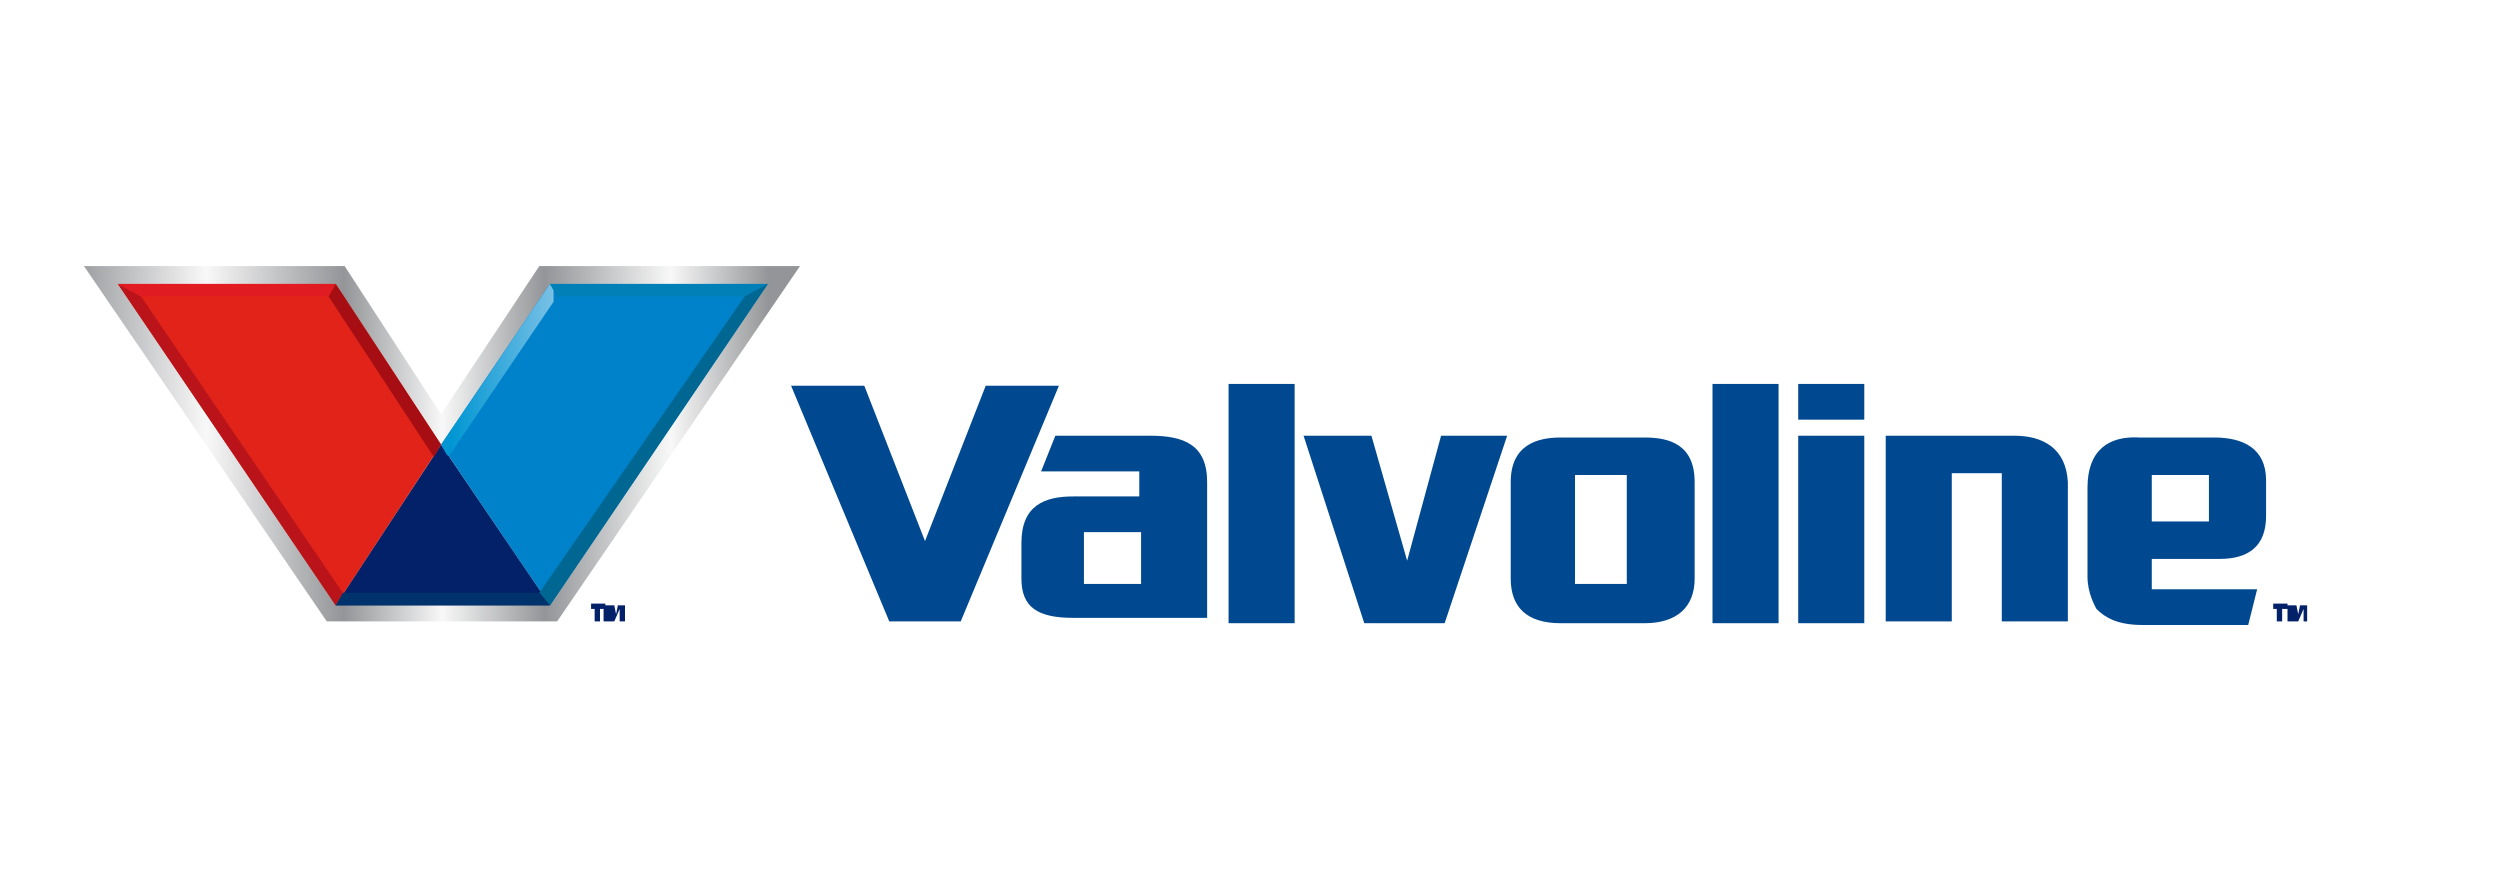 <svg xmlns="http://www.w3.org/2000/svg" xmlns:xlink="http://www.w3.org/1999/xlink" xml:space="preserve" version="1.1" viewBox="40 0 140 50"><style type="text/css">.st0{clip-path:url(#e);fill:url(#d)}.st1{fill:#022169}.st2{fill:#e2231a}.st3{fill:#0082ca}.st4{fill:#ba141a}.st5{fill:#e11b22}.st6{fill:#a70e13}.st7{clip-path:url(#b);fill:url(#a)}.st8{fill:#0080b6}.st9{fill:#006692}.st10{fill:#00326c}.st11{fill:#004990}</style><defs><path id="f" d="m70.2 14.9-5.5 8.3-5.4-8.3H44.7l13.6 19.9h12.9l13.6-19.9z"/></defs><clipPath id="e"><use xlink:href="#f"/></clipPath><linearGradient id="d" x1="-754.99" x2="-754.68" y1="-94.896" y2="-94.896" gradientTransform="translate(96795 12185) scale(128.15)" gradientUnits="userSpaceOnUse"><stop offset="0" stop-color="#939598"/><stop offset=".197" stop-color="#F8F8F8"/><stop offset=".393" stop-color="#939598"/><stop offset=".534" stop-color="#F8F8F8"/><stop offset=".68" stop-color="#939598"/><stop offset=".86" stop-color="#F8F8F8"/><stop offset="1" stop-color="#939598"/></linearGradient><path d="M44.7 14.9h40.1v19.9H44.7z" class="st0"/><path d="M58.8 33.9h12l-6.1-9z" class="st1"/><path d="M58.8 15.9H46.6l12.2 18 5.9-9z" class="st2"/><path d="m70.8 15.9-6.1 9 6.1 9 12.2-18z" class="st3"/><path d="M59.2 33.2 47.9 16.6l-1.3-.7 12.2 18z" class="st4"/><path d="M58.8 15.9H46.6l1.3.7h10.5z" class="st5"/><path d="m58.4 16.6.4-.7 5.9 9-.4.7z" class="st6"/><defs><path id="c" d="m64.7 24.9.4.7 6.1-9-.4-.7z"/></defs><clipPath id="b"><use xlink:href="#c"/></clipPath><linearGradient id="a" x1="-727.56" x2="-727.25" y1="-60.91" y2="-60.91" gradientTransform="translate(14890 1261.8) scale(20.376)" gradientUnits="userSpaceOnUse"><stop offset="0" stop-color="#0096D3"/><stop offset=".006" stop-color="#0096D3"/><stop offset="1" stop-color="#84C4E7"/></linearGradient><path d="M64.7 15.9H71v9.6h-6.3z" class="st7"/><path d="m81.7 16.6 1.3-.7H70.8l.4.7z" class="st8"/><path d="m83 15.9-1.3.7-11.5 16.6.6.7z" class="st9"/><path d="M70.2 33.2h-11l-.4.7h12z" class="st10"/><path d="m95.2 21.6-3.4 8.7-3.4-8.7h-4.1l5.5 13.2h4l5.5-13.2zM108.8 21.5h3.7v13.4h-3.7zM135.9 21.5h3.7v13.4h-3.7zM120.7 24.4l-1.9 7-2-7H113l3.4 10.5h4.5l3.5-10.5zM140.7 24.4v10.5h3.7V24.4zM140.7 21.5h3.7v2h-3.7zM152.8 24.4h-7.2v10.4h3.7v-8.3h2.8v8.3h3.7V27c-.1-1.9-1.4-2.6-3-2.6M132.1 34.9c1.8 0 2.8-.9 2.8-2.5V27c0-2.1-1.4-2.5-2.8-2.5h-4.7c-1.3 0-2.8.4-2.8 2.5v5.4c0 1.6.9 2.5 2.8 2.5h4.7zm-3.9-2.2v-6.1h2.9v6.1h-2.9zM107.6 27c0-2.1-1.3-2.6-3.2-2.6h-5.3l-.8 2h5.5v1.4h-3.7c-1.6 0-2.9.5-2.9 2.6v2c0 1.6.9 2.2 2.9 2.2h7.5V27zm-3.7 5.7h-3.2v-2.9h3.2v2.9zM156.9 27.3v5c0 .9.4 1.6.5 1.8.5.5 1.2.9 2.6.9h5.9l.5-2h-5.9v-1.7h3.8c1.6 0 2.6-.7 2.6-2.4v-2c0-1.8-1.3-2.4-2.9-2.4h-4.2c-1.7-.1-2.9.7-2.9 2.8m3.6-.7h3.2v2.6h-3.2v-2.6z" class="st11"/><path d="M73.1 34.1v-.3h.8v.3h-.3v.7h-.3v-.7h-.2zm1.3-.2.1.5.1-.5h.4v.9h-.3v-.7l-.3.7h-.3v-.7.7h-.3v-.9h.6zM167.3 34.1v-.3h.8v.3h-.3v.7h-.3v-.7h-.2zm1.3-.2.1.5.1-.5h.4v.9h-.2v-.7l-.3.7h-.3v-.7.7h-.3v-.9h.5z" class="st1"/></svg>